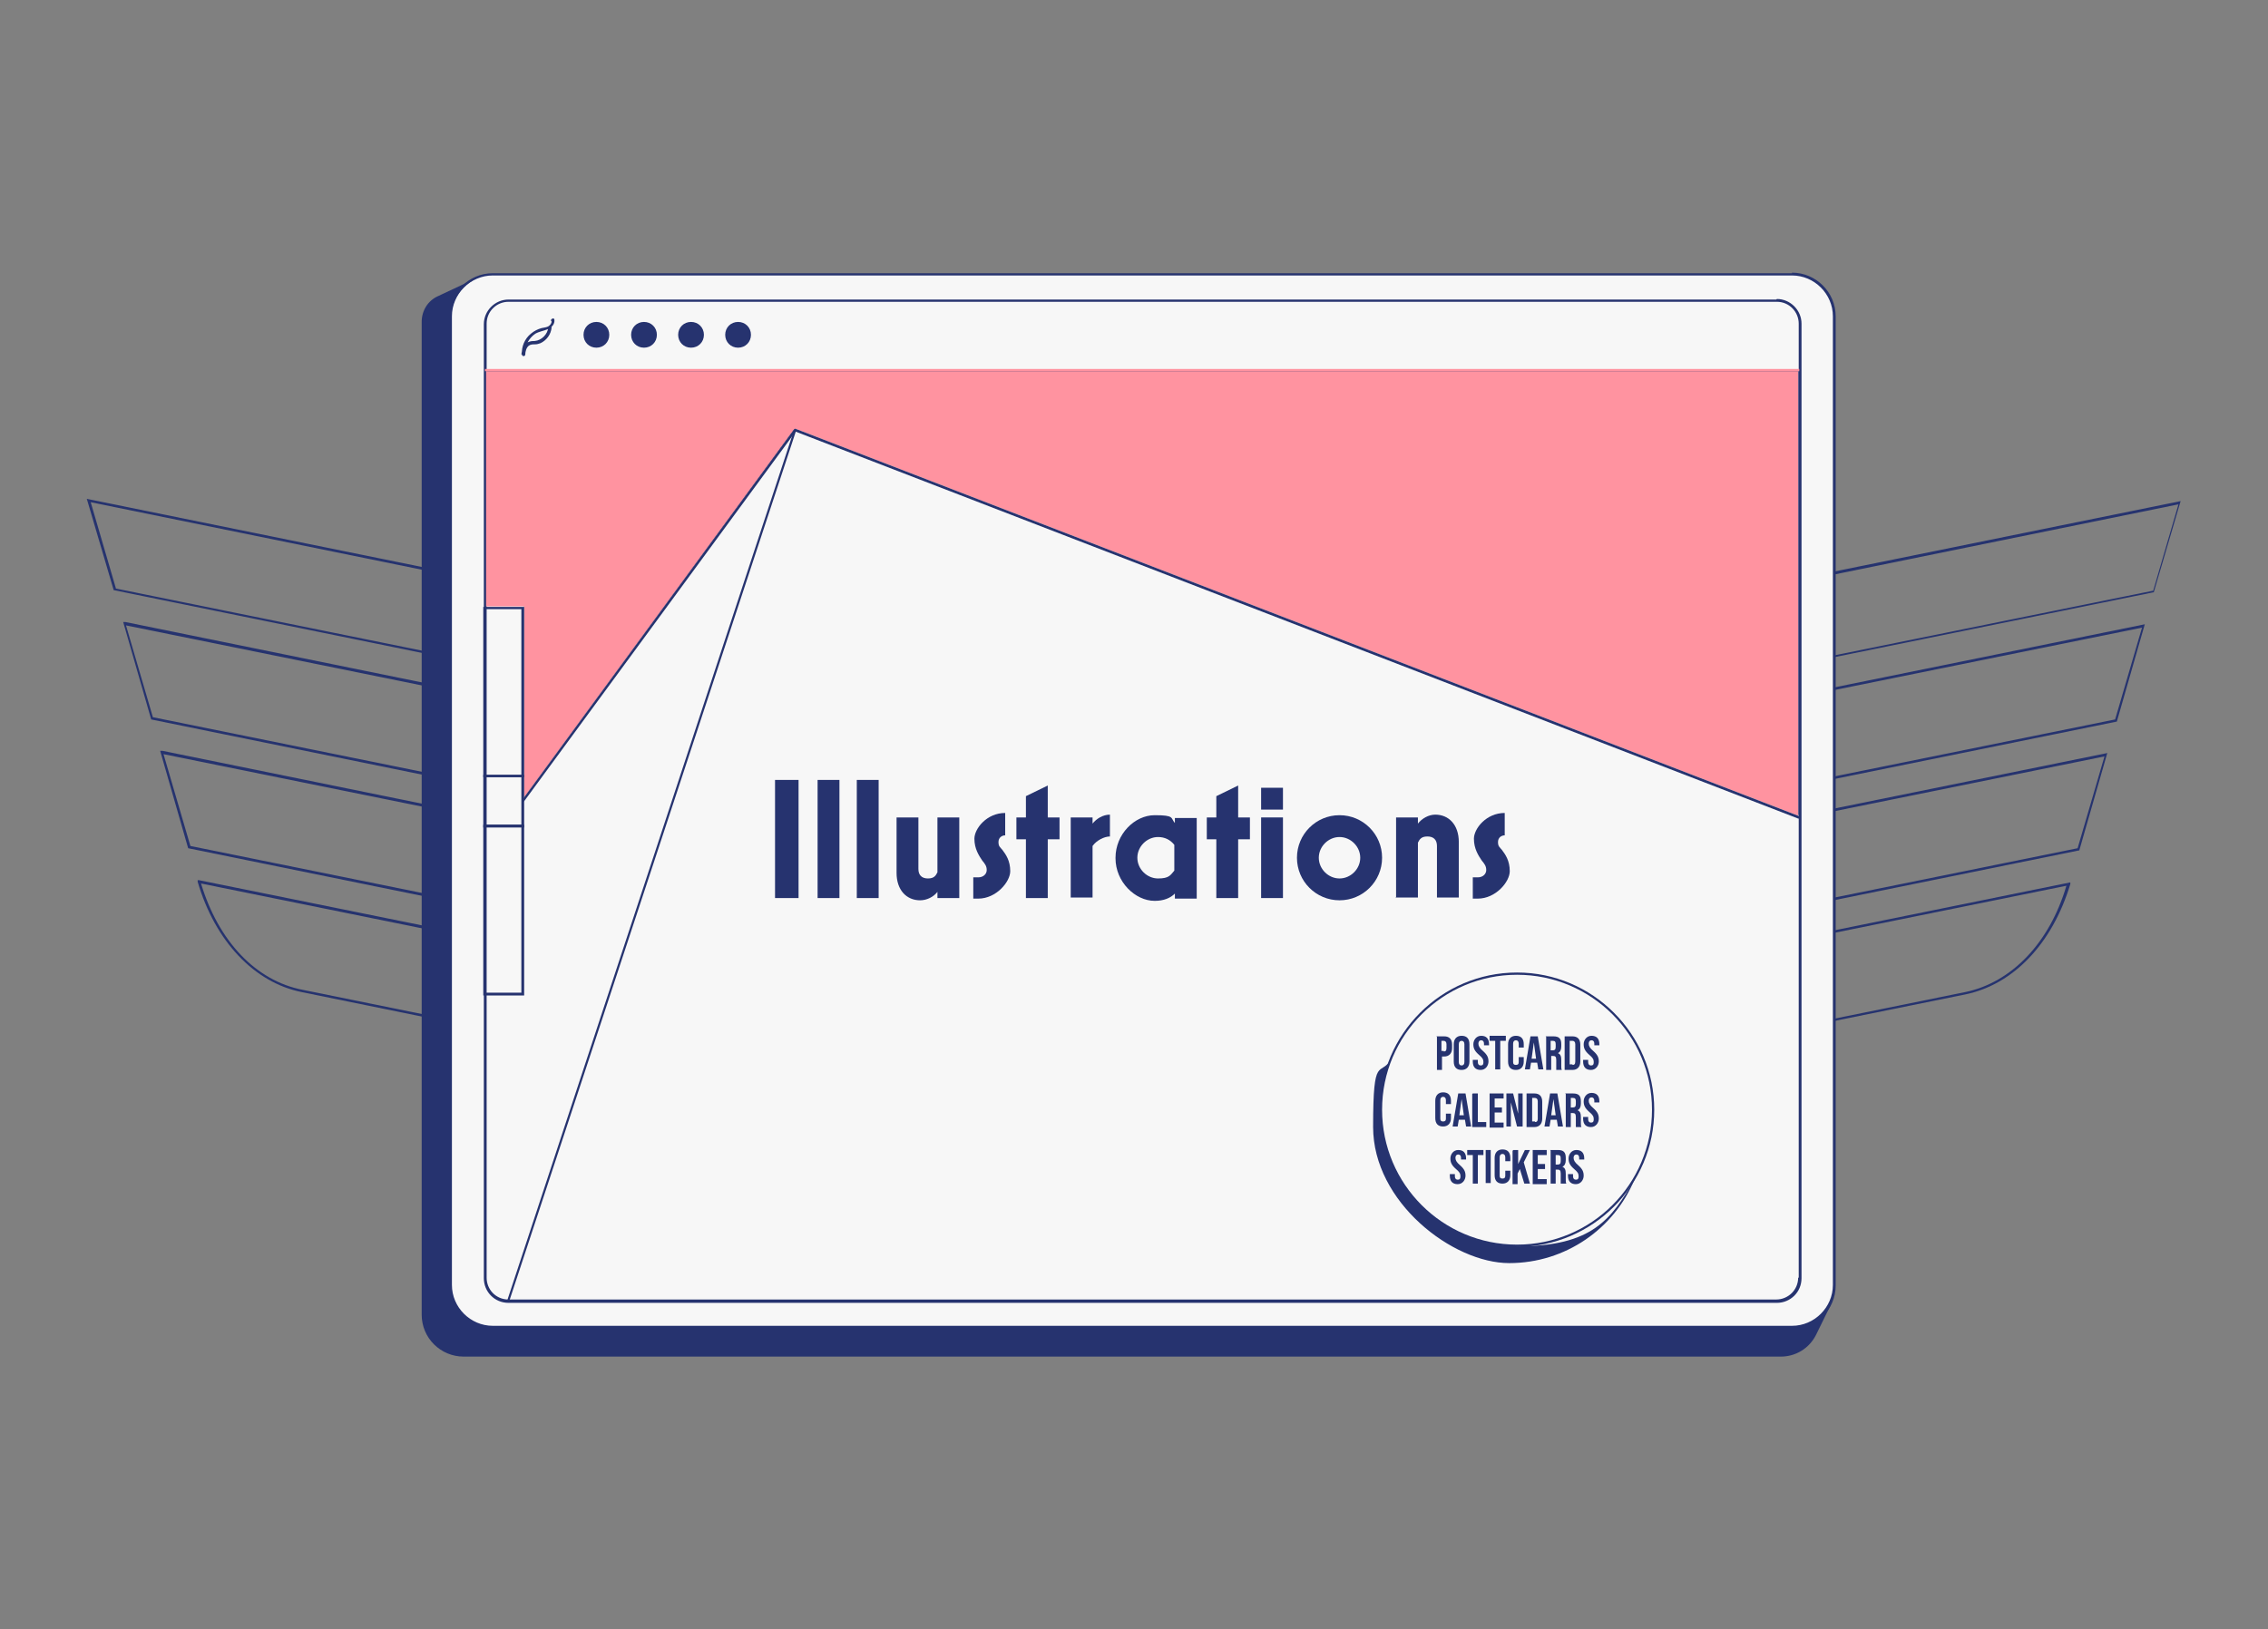 <?xml version="1.0" encoding="UTF-8"?>
<svg id="Layer_1" xmlns="http://www.w3.org/2000/svg" version="1.1" viewBox="0 0 405 291">
  <rect x="0" y="0" width="405" height="291" fill="#808080" stroke="none"/>
  <!-- Generator: Adobe Illustrator 29.1.0, SVG Export Plug-In . SVG Version: 2.1.0 Build 142)  -->
  <defs>
    <style>
      .st0 {
        fill: #ff93a0;
      }

      .st1 {
        fill: #f7f7f7;
      }

      .st2 {
        fill: #26336f;
      }
    </style>
  </defs>
  <g>
    <rect class="st2" x="76.6" y="105.2" width="82.2" height=".4" transform="translate(-36.9 137.9) rotate(-53.7)"/>
    <g>
      <g>
        <path class="st2" d="M288.2,125.4v-.3c3-10,9.6-16.9,17.6-18.6l83.6-17-4.8,16.3h-.1s-96.4,19.6-96.4,19.6h0ZM388.9,90.1l-82.9,16.9c-7.8,1.6-14.2,8.3-17.1,17.9l95.6-19.4,4.5-15.4h0Z"/>
        <path class="st2" d="M281.5,148.5l5-17.4h.1s96.4-19.6,96.4-19.6l-5,17.4h-.1s-96.4,19.6-96.4,19.6h0ZM286.9,131.5l-4.8,16.4,95.6-19.4,4.8-16.4-95.6,19.4h0Z"/>
        <path class="st2" d="M274.8,171.5l5-17.4h.1s96.4-19.6,96.4-19.6l-5,17.4h-.1s-96.4,19.6-96.4,19.6h0ZM280.2,154.5l-4.8,16.4,95.6-19.4,4.8-16.4-95.6,19.4h0Z"/>
        <path class="st2" d="M268.2,194.5l5-17.3h.1s96.4-19.6,96.4-19.6v.3c-3.2,10.6-10.1,17.9-18.7,19.7l-82.9,16.8h0ZM273.5,177.6l-4.8,16.3,82.2-16.7c8.3-1.7,15.1-8.8,18.1-19l-95.6,19.4Z"/>
      </g>
      <g>
        <path class="st2" d="M116.8,125h-.3c0,0-96.2-19.6-96.2-19.6l-4.8-16.3,83.6,17c8.1,1.6,14.6,8.6,17.5,18.6,0,0,0,.3,0,.3ZM20.6,105.1l95.6,19.4c-2.9-9.7-9.3-16.4-17.1-17.9l-82.9-16.9s4.5,15.4,4.5,15.4Z"/>
        <path class="st2" d="M123.5,148.1h-.3c0,0-96.2-19.6-96.2-19.6l-5-17.4h.4c0,0,96.2,19.6,96.2,19.6l5,17.4ZM27.3,128.1l95.6,19.4-4.8-16.4-95.6-19.4s4.8,16.4,4.8,16.4Z"/>
        <path class="st2" d="M130.2,171.1h-.4c0,0-96.2-19.6-96.2-19.6l-5-17.4h.4c0,0,96.2,19.6,96.2,19.6l5,17.4h0ZM34,151.1l95.6,19.4-4.8-16.4-95.6-19.4,4.8,16.4h0Z"/>
        <path class="st2" d="M136.8,194h-.4c0,0-82.5-16.8-82.5-16.8-8.5-1.7-15.5-9.1-18.6-19.7v-.3c0,0,.2,0,.2,0l96.2,19.5,5,17.3h0ZM35.9,157.8c3.1,10.3,9.8,17.4,18.2,19l82.2,16.7-4.8-16.3s-95.6-19.4-95.6-19.4Z"/>
      </g>
    </g>
    <path class="st2" d="M326.3,232.4l-3.9,2.6V61.7c0-4.2-3.4-7.5-7.5-7.5H81.4l3.4-4.4-6.6,3.1c-1.8.8-2.9,2.6-2.9,4.6v177.3c0,4.2,3.4,7.5,7.5,7.5h235.2c2.7,0,5.1-1.5,6.3-3.9l2.6-5.3c.2-.4-.2-.7-.6-.5h0Z"/>
    <g>
      <path class="st1" d="M319.6,49H88.4c-4.4,0-7.9,3.5-7.9,7.9v172.3c0,4.4,3.5,7.9,7.9,7.9h231.3c4.4,0,7.9-3.5,7.9-7.9V56.9c0-4.4-3.5-7.9-7.9-7.9ZM142.1,76.6h-.2s0,0,0,0h0s-48.3,65.7-48.3,65.7v-34.1h-6.7v-42h234.3v79.4l-179-69.1Z"/>
      <g>
        <rect class="st1" x="86.5" y="108.5" width="6.8" height="30"/>
        <rect class="st1" x="86.5" y="147.5" width="6.8" height="30"/>
        <rect class="st1" x="86.5" y="138.6" width="6.8" height="9"/>
      </g>
      <circle class="st2" cx="106.5" cy="59.8" r="2.1"/>
      <circle class="st2" cx="115" cy="59.8" r="2.1"/>
      <circle class="st2" cx="123.4" cy="59.8" r="2.1"/>
      <circle class="st2" cx="131.8" cy="59.8" r="2.1"/>
    </g>
    <g>
      <path class="st2" d="M138.4,160.4v-21.1h4.2v21.1h-4.2Z"/>
      <path class="st2" d="M146,160.4v-21.1h3.9v21.1h-3.9Z"/>
      <path class="st2" d="M153,160.4v-21.1h3.9v21.1h-3.9Z"/>
      <path class="st2" d="M160.1,155.9v-9.9h3.9v9.2c0,1.1.6,1.7,1.7,1.7s1.4-.5,1.7-1.1v-9.8h3.9v14.4h-3.9v-1.1c-.7.9-1.9,1.5-3.1,1.5-2.4,0-4.2-1.8-4.2-4.9h0Z"/>
      <path class="st2" d="M173.8,160.7v-4c.3,0,.7,0,.9,0,.9,0,1.5-.6,1.5-1.3s-.3-1.1-.8-1.7c-.6-.9-1.4-2.1-1.4-3.9s2.2-4.6,5.5-4.6h0v4h0c-.6,0-1.2.4-1.2,1.2s.3.9.7,1.4c.6.8,1.4,1.9,1.4,3.8s-2.5,4.9-5.7,4.9-.7,0-.9,0h0Z"/>
      <path class="st2" d="M183.2,160.4v-10.5h-1.7v-3.9h1.7v-3.8l3.9-1.9v5.7h2.1v3.9h-2.1v10.5h-3.9Z"/>
      <path class="st2" d="M191.2,160.4v-14.4h3.9v1.1c.7-.9,1.9-1.6,3.1-1.6v3.9h0c-1,0-2.4.7-3.1,1.7v9.2h-3.9Z"/>
      <path class="st2" d="M199.2,153.2c0-4.2,3.4-7.6,7-7.6s2.8.5,3.6,1.4v-.9h3.9v14.4h-3.9v-.9c-.8.8-2,1.3-3.6,1.3-3.5,0-7-3.4-7-7.6h0ZM209.7,155.4v-4.5c-.7-.9-1.7-1.4-2.9-1.4-2,0-3.7,1.7-3.7,3.7s1.7,3.7,3.7,3.7,2.2-.6,2.9-1.4h0Z"/>
      <path class="st2" d="M217.2,160.4v-10.5h-1.7v-3.9h1.7v-3.8l3.9-1.9v5.7h2.1v3.9h-2.1v10.5h-3.9Z"/>
      <path class="st2" d="M225.2,144.6v-3.9h3.9v3.9h-3.9ZM225.2,160.4v-14.4h3.9v14.4h-3.9Z"/>
      <path class="st2" d="M231.6,153.2c0-4.2,3.4-7.6,7.6-7.6s7.6,3.4,7.6,7.6-3.4,7.6-7.6,7.6-7.6-3.4-7.6-7.6ZM242.9,153.2c0-2-1.7-3.7-3.7-3.7s-3.7,1.7-3.7,3.7,1.7,3.7,3.7,3.7,3.7-1.7,3.7-3.7Z"/>
      <path class="st2" d="M249.3,160.4v-14.4h3.9v1.1c.7-.9,1.9-1.6,3.1-1.6,2.4,0,4.2,1.8,4.2,4.9v9.9h-3.9v-9.2c0-1.1-.6-1.7-1.7-1.7s-1.4.5-1.7,1.1v9.8h-4Z"/>
      <path class="st2" d="M263,160.7v-4c.3,0,.7,0,.9,0,.9,0,1.5-.6,1.5-1.3s-.3-1.1-.8-1.7c-.6-.9-1.4-2.1-1.4-3.9s2.2-4.6,5.5-4.6h0v4h0c-.6,0-1.2.4-1.2,1.2s.3.9.7,1.4c.6.8,1.4,1.9,1.4,3.8s-2.5,4.9-5.7,4.9-.7,0-.9,0h0Z"/>
    </g>
    <g>
      <path class="st2" d="M320,48.8H88c-4.3,0-7.8,3.5-7.8,7.8v173c0,4.3,3.5,7.8,7.8,7.8h232c4.3,0,7.8-3.5,7.8-7.8V56.5c0-4.3-3.5-7.8-7.8-7.8ZM327.3,229.5c0,4-3.3,7.3-7.3,7.3H88c-4,0-7.3-3.3-7.3-7.3V56.5c0-4,3.3-7.3,7.3-7.3h232c4,0,7.3,3.3,7.3,7.3v173Z"/>
      <path class="st2" d="M317.2,53.5H90.8c-2.4,0-4.4,2-4.4,4.4v170.4c0,2.4,1.9,4.4,4.4,4.4h226.5c2.4,0,4.4-1.9,4.4-4.4V57.8c0-2.4-2-4.4-4.4-4.4ZM321.1,228.2c0,2.2-1.8,3.9-3.9,3.9H90.8c0,0-.1,0-.2,0-2.1-.1-3.7-1.8-3.7-3.9V57.8c0-2.2,1.8-3.9,3.9-3.9h226.5c2.2,0,3.9,1.8,3.9,3.9v170.4h0Z"/>
      <polygon class="st0" points="321.1 66.3 321.1 145.7 142.1 76.6 141.9 76.6 141.8 76.7 141.8 76.7 93.6 142.4 93.6 108.3 86.8 108.3 86.8 66.3 321.1 66.3"/>
      <rect class="st0" x="86.6" y="65.9" width="234.7" height=".4"/>
      <g>
        <path class="st2" d="M86.3,108.3v30.5h7.3v-30.4s-7.3,0-7.3,0ZM93.1,138.4h-6.4v-29.6h6.4v29.6Z"/>
        <path class="st2" d="M93.6,177.8h-7.3v-30.5h7.3v30.5h0ZM86.7,177.3h6.4v-29.6h-6.4v29.6Z"/>
        <path class="st2" d="M86.3,138.4v9.4h7.3v-9.4h-7.3ZM93.1,147.3h-6.4v-8.5h6.4v8.5Z"/>
      </g>
      <path class="st2" d="M106.5,62.1c-1.3,0-2.3-1-2.3-2.3s1-2.3,2.3-2.3,2.3,1,2.3,2.3-1,2.3-2.3,2.3ZM106.5,57.9c-1,0-1.9.8-1.9,1.9s.8,1.9,1.9,1.9,1.9-.8,1.9-1.9-.8-1.9-1.9-1.9Z"/>
      <path class="st2" d="M115,62.1c-1.3,0-2.3-1-2.3-2.3s1-2.3,2.3-2.3,2.3,1,2.3,2.3-1,2.3-2.3,2.3ZM115,57.9c-1,0-1.9.8-1.9,1.9s.8,1.9,1.9,1.9,1.9-.8,1.9-1.9-.8-1.9-1.9-1.9Z"/>
      <path class="st2" d="M123.4,62.1c-1.3,0-2.3-1-2.3-2.3s1-2.3,2.3-2.3,2.3,1,2.3,2.3-1,2.3-2.3,2.3ZM123.4,57.9c-1,0-1.9.8-1.9,1.9s.8,1.9,1.9,1.9,1.9-.8,1.9-1.9-.8-1.9-1.9-1.9Z"/>
      <path class="st2" d="M131.8,62.1c-1.3,0-2.3-1-2.3-2.3s1-2.3,2.3-2.3,2.3,1,2.3,2.3-1,2.3-2.3,2.3ZM131.8,57.9c-1,0-1.9.8-1.9,1.9s.9,1.9,1.9,1.9,1.9-.8,1.9-1.9-.9-1.9-1.9-1.9Z"/>
    </g>
    <polygon class="st2" points="321.4 145.8 321.3 146.2 321.1 146.2 142.1 77.1 91 232.2 90.9 232.4 90.5 232.3 90.6 232.2 141.4 78 141.8 76.7 141.8 76.7 141.9 76.6 142.1 76.6 321.1 145.7 321.4 145.8"/>
    <polygon class="st2" points="142.2 76.9 141.4 78 93.6 143.1 93.5 143.2 93.4 143 93.2 142.9 93.4 142.7 93.6 142.4 141.8 76.7 141.8 76.7 142.2 76.9"/>
  </g>
  <g>
    <path class="st2" d="M291.9,210.6c-3.6,8.8-12.3,15-22.4,15s-24.3-10.9-24.3-24.3,1.2-8.7,3.4-12.3c-1.2,2.9-1.9,6-1.9,9.3,0,13.4,10.9,24.3,24.3,24.3s16.7-4.8,20.9-12h0Z"/>
    <g>
      <path class="st1" d="M295.2,198.2c0,13.4-10.9,24.3-24.3,24.3s-24.3-10.9-24.3-24.3,10.9-24.3,24.3-24.3,24.3,10.9,24.3,24.3h0Z"/>
      <path class="st2" d="M270.9,222.7c-13.5,0-24.5-11-24.5-24.5s11-24.5,24.5-24.5,24.5,11,24.5,24.5-11,24.5-24.5,24.5h0ZM270.9,174.1c-13.3,0-24.1,10.8-24.1,24.1s10.8,24.1,24.1,24.1,24.1-10.8,24.1-24.1-10.8-24.1-24.1-24.1Z"/>
    </g>
    <g>
      <path class="st2" d="M256.5,185.1h1.4c.9,0,1.4.5,1.4,1.5v.6c0,.9-.5,1.5-1.4,1.5h-.4v2.4h-.9v-5.9h0ZM257.8,187.8c.3,0,.5-.1.5-.6v-.7c0-.4-.2-.6-.5-.6h-.4v1.8h.4Z"/>
      <path class="st2" d="M259.6,189.6v-3.1c0-.9.5-1.5,1.4-1.5s1.4.5,1.4,1.5v3.1c0,.9-.5,1.5-1.4,1.5s-1.4-.5-1.4-1.5ZM261.5,189.7v-3.2c0-.4-.2-.6-.5-.6s-.5.2-.5.6v3.2c0,.4.2.6.5.6s.5-.2.5-.6Z"/>
      <path class="st2" d="M263,189.6v-.3h.9v.4c0,.4.2.6.5.6s.5-.1.5-.6-.2-.8-.8-1.3c-.8-.7-1-1.2-1-1.9s.5-1.5,1.4-1.5,1.4.5,1.4,1.5v.2h-.9v-.3c0-.4-.2-.6-.5-.6s-.5.2-.5.6.2.8.8,1.3c.8.7,1,1.2,1,1.9s-.5,1.5-1.4,1.5-1.4-.5-1.4-1.5h0Z"/>
      <path class="st2" d="M267,185.9h-1v-.9h2.9v.9h-1v5.1h-.9v-5.1h0Z"/>
      <path class="st2" d="M269.3,189.7v-3.2c0-.9.5-1.5,1.4-1.5s1.4.5,1.4,1.5v.6h-.9v-.7c0-.4-.2-.6-.5-.6s-.5.2-.5.6v3.3c0,.4.2.5.5.5s.5-.1.5-.5v-.9h.9v.8c0,.9-.5,1.5-1.4,1.5s-1.4-.5-1.4-1.5Z"/>
      <path class="st2" d="M273.3,185.1h1.3l1,5.9h-.9l-.2-1.2h0s-1.1,0-1.1,0l-.2,1.2h-.9l1-5.9h0ZM274.3,189.1l-.4-2.9h0l-.4,2.9h.9Z"/>
      <path class="st2" d="M276,185.1h1.4c1,0,1.4.4,1.4,1.4v.4c0,.6-.2,1-.6,1.2h0c.5.2.6.6.6,1.3v1c0,.3,0,.5.1.7h-1c0-.1,0-.2,0-.7v-1.1c0-.6-.2-.7-.6-.7h-.3v2.5h-.9v-5.9h0ZM277.2,187.6c.4,0,.6-.1.6-.6v-.5c0-.4-.1-.6-.5-.6h-.4v1.7h.3,0Z"/>
      <path class="st2" d="M279.4,185.1h1.4c.9,0,1.4.5,1.4,1.5v3c0,.9-.5,1.5-1.4,1.5h-1.4v-5.9ZM280.8,190.2c.3,0,.5-.1.5-.6v-3.1c0-.4-.2-.6-.5-.6h-.5v4.2h.5Z"/>
      <path class="st2" d="M282.7,189.6v-.3h.9v.4c0,.4.2.6.5.6s.5-.1.5-.6-.2-.8-.8-1.3c-.8-.7-1-1.2-1-1.9s.5-1.5,1.4-1.5,1.4.5,1.4,1.5v.2h-.9v-.3c0-.4-.2-.6-.5-.6s-.5.2-.5.6.2.8.8,1.3c.8.7,1,1.2,1,1.9s-.5,1.5-1.4,1.5-1.4-.5-1.4-1.5h0Z"/>
      <path class="st2" d="M256.3,199.8v-3.2c0-.9.5-1.5,1.4-1.5s1.4.5,1.4,1.5v.6h-.9v-.7c0-.4-.2-.6-.5-.6s-.5.2-.5.6v3.3c0,.4.2.5.5.5s.5-.1.5-.5v-.9h.9v.8c0,.9-.5,1.5-1.4,1.5s-1.4-.5-1.4-1.5Z"/>
      <path class="st2" d="M260.4,195.3h1.3l1,5.9h-.9l-.2-1.2h0s-1.1,0-1.1,0l-.2,1.2h-.9l1-5.9h0ZM261.4,199.2l-.4-2.9h0l-.4,2.9h.9Z"/>
      <path class="st2" d="M263,195.3h.9v5.1h1.5v.9h-2.5v-5.9Z"/>
      <path class="st2" d="M266,195.3h2.5v.9h-1.6v1.6h1.3v.9h-1.3v1.8h1.6v.9h-2.5v-5.9h0Z"/>
      <path class="st2" d="M269,195.3h1.2l.9,3.6h0v-3.6h.8v5.9h-1l-1.1-4.3h0v4.3h-.8v-5.9h0Z"/>
      <path class="st2" d="M272.6,195.3h1.4c.9,0,1.4.5,1.4,1.5v3c0,.9-.5,1.5-1.4,1.5h-1.4v-5.9ZM274.1,200.4c.3,0,.5-.1.5-.6v-3.1c0-.4-.2-.6-.5-.6h-.5v4.2h.5Z"/>
      <path class="st2" d="M276.8,195.3h1.3l1,5.9h-.9l-.2-1.2h0s-1.1,0-1.1,0l-.2,1.2h-.9l1-5.9h0ZM277.8,199.2l-.4-2.9h0l-.4,2.9h.9Z"/>
      <path class="st2" d="M279.5,195.3h1.4c1,0,1.4.4,1.4,1.4v.4c0,.6-.2,1-.6,1.2h0c.5.2.6.6.6,1.3v1c0,.3,0,.5.1.7h-1c0-.1,0-.2,0-.7v-1.1c0-.6-.2-.7-.6-.7h-.3v2.5h-.9v-5.9h0ZM280.8,197.8c.4,0,.6-.1.6-.6v-.5c0-.4-.1-.6-.5-.6h-.4v1.7h.3,0Z"/>
      <path class="st2" d="M282.7,199.8v-.3h.9v.4c0,.4.2.6.5.6s.5-.1.5-.6-.2-.8-.8-1.3c-.8-.7-1-1.2-1-1.9s.5-1.5,1.4-1.5,1.4.5,1.4,1.5v.2h-.9v-.3c0-.4-.2-.6-.5-.6s-.5.2-.5.6.2.8.8,1.3c.8.7,1,1.2,1,1.9s-.5,1.5-1.4,1.5-1.4-.5-1.4-1.5h0Z"/>
      <path class="st2" d="M258.9,210v-.3h.9v.4c0,.4.2.6.5.6s.5-.1.5-.6-.2-.8-.8-1.3c-.8-.7-1-1.2-1-1.9s.5-1.5,1.4-1.5,1.4.5,1.4,1.5v.2h-.9v-.3c0-.4-.2-.6-.5-.6s-.5.2-.5.6.2.8.8,1.3c.8.7,1,1.2,1,1.9s-.5,1.5-1.4,1.5-1.4-.5-1.4-1.5h0Z"/>
      <path class="st2" d="M263,206.3h-1v-.9h2.9v.9h-1v5.1h-.9v-5.1h0Z"/>
      <path class="st2" d="M265.3,205.4h.9v5.9h-.9v-5.9Z"/>
      <path class="st2" d="M266.9,210v-3.2c0-.9.5-1.5,1.4-1.5s1.4.5,1.4,1.5v.6h-.9v-.7c0-.4-.2-.6-.5-.6s-.5.2-.5.6v3.3c0,.4.2.5.5.5s.5-.1.5-.5v-.9h.9v.8c0,.9-.5,1.5-1.4,1.5s-1.4-.5-1.4-1.5Z"/>
      <path class="st2" d="M270.2,205.4h.9v2.5l1.2-2.5h.9l-1.1,2.2,1.1,3.8h-1l-.8-2.6-.4.8v1.9h-.9v-5.9h0Z"/>
      <path class="st2" d="M273.7,205.4h2.5v.9h-1.6v1.6h1.3v.9h-1.3v1.8h1.6v.9h-2.5v-5.9h0Z"/>
      <path class="st2" d="M276.8,205.4h1.4c1,0,1.4.4,1.4,1.4v.4c0,.6-.2,1-.6,1.2h0c.5.2.6.6.6,1.3v1c0,.3,0,.5.1.7h-1c0-.1,0-.2,0-.7v-1.1c0-.6-.2-.7-.6-.7h-.3v2.5h-.9v-5.9h0ZM278.1,208c.4,0,.6-.1.6-.6v-.5c0-.4-.1-.6-.5-.6h-.4v1.7h.3,0Z"/>
      <path class="st2" d="M280,210v-.3h.9v.4c0,.4.2.6.5.6s.5-.1.5-.6-.2-.8-.8-1.3c-.8-.7-1-1.2-1-1.9s.5-1.5,1.4-1.5,1.4.5,1.4,1.5v.2h-.9v-.3c0-.4-.2-.6-.5-.6s-.5.2-.5.6.2.8.8,1.3c.8.7,1,1.2,1,1.9s-.5,1.5-1.4,1.5-1.4-.5-1.4-1.5h0Z"/>
    </g>
  </g>
  <path class="st2" d="M98.5,57.4c0,.4-.3.7-.6.9-.4.2-.8.2-1.2.3-.7.2-1.3.5-1.9,1-1.1.9-1.7,2.3-1.6,3.7,0,.4.6.4.6,0,0-.5.2-1.3.7-1.6.3-.2.7-.2,1.1-.2.3,0,.6-.1.9-.2,1.1-.5,1.9-1.6,2-2.8,0-.4-.6-.4-.6,0-.1,1.2-1.2,2.3-2.4,2.4-.7,0-1.3.1-1.8.7-.4.5-.5,1.1-.6,1.7h.6c0-1.5.7-2.9,1.9-3.7.7-.4,1.5-.5,2.2-.8s1.3-.9,1.2-1.7c0-.4-.7-.2-.6.2h0Z"/>
</svg>